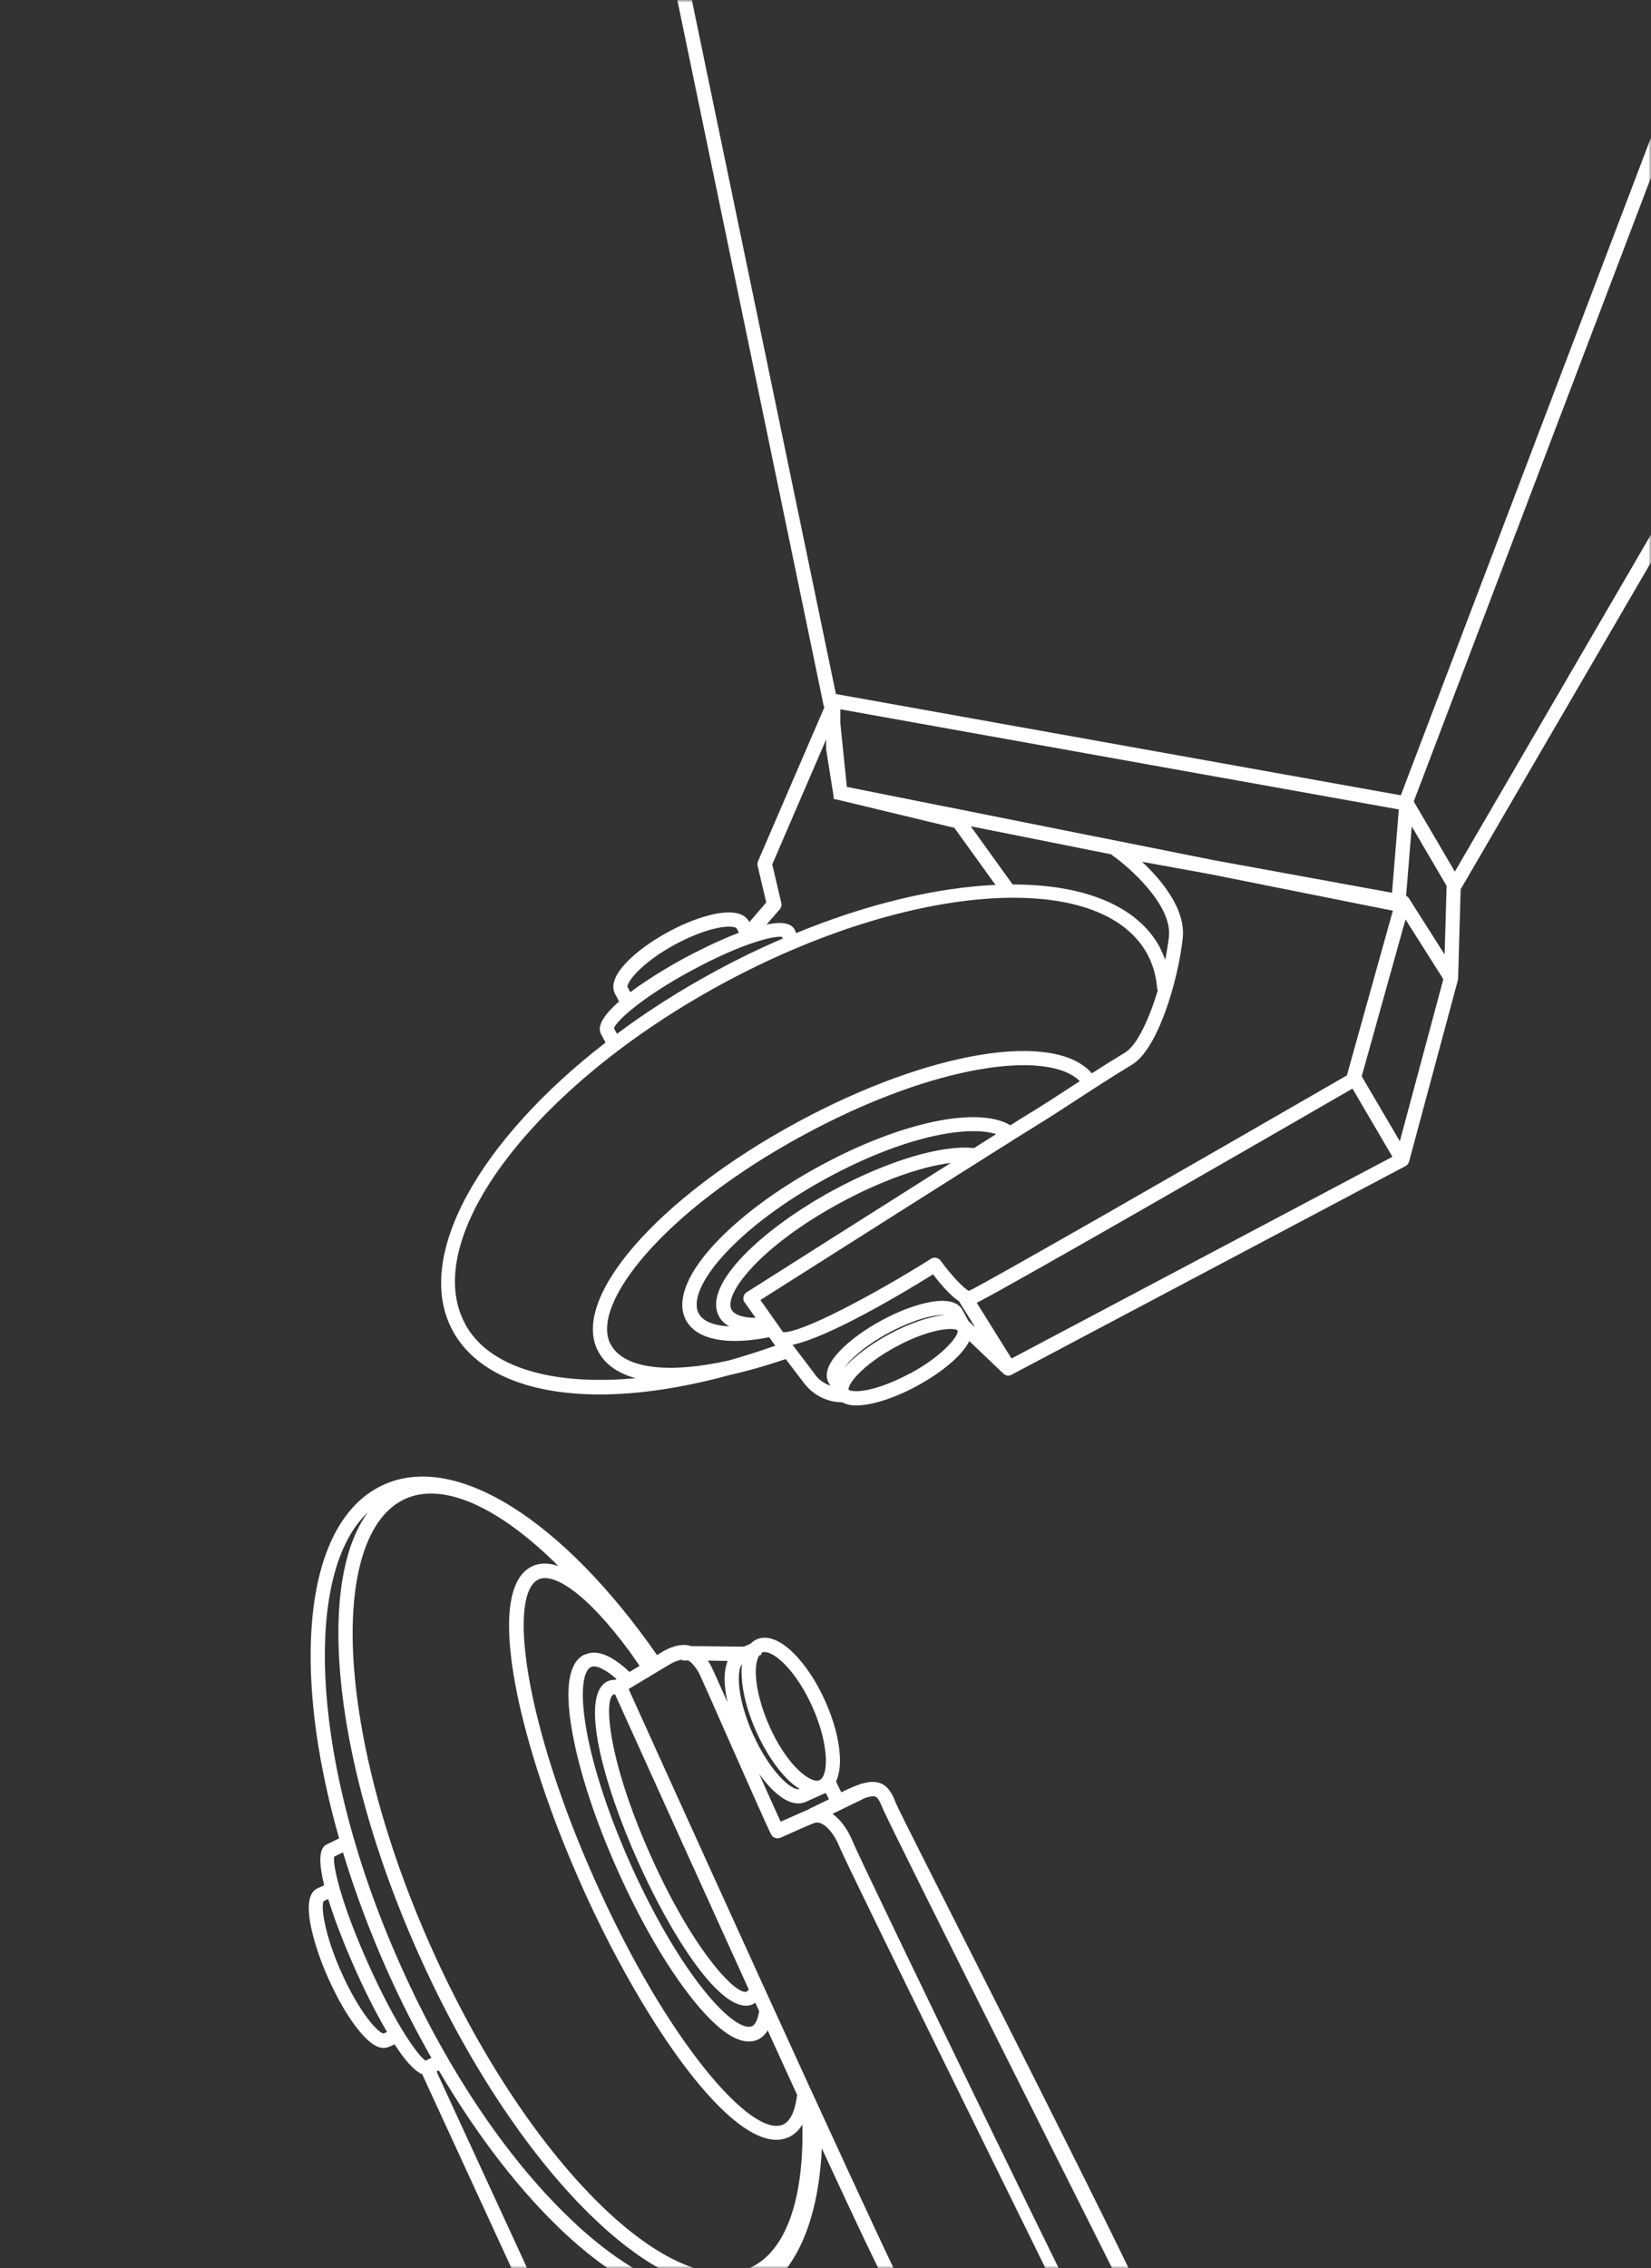 <?xml version="1.0" encoding="UTF-8"?> <svg xmlns="http://www.w3.org/2000/svg" width="305" height="419" viewBox="0 0 305 419" fill="none"><rect x="0" y="0" width="305" height="419" fill="#333333" stroke="none"/><mask id="mask0_348_155" style="mask-type:alpha" maskUnits="userSpaceOnUse" x="0" y="0" width="305" height="419"><rect x="0.365" width="304.635" height="419" rx="8" fill="#DEE9F1"></rect></mask><g mask="url(#mask0_348_155)"><path d="M368.762 -5.633L366.503 -6.951L268.764 161.009L261.2 148.097V147.965L326.341 -23.341L323.898 -24.29L258.783 146.911L154.425 128.202L126.084 -8.321L123.51 -7.794L152.193 130.521H152.272V130.706L140.031 159.085C139.926 159.349 139.9 159.639 139.953 159.902L141.555 166.701L138.429 170.337L138.377 170.232C137.799 169.151 136.275 168.045 132.309 168.782C129.682 169.283 126.53 170.469 123.431 172.155C117.468 175.396 111.873 180.35 113.633 183.618L114.369 184.988C111.847 187.202 110.166 189.415 111.033 191.022L111.873 192.577C88.522 210.654 76.282 232.209 83.61 245.779C87.813 253.579 97.637 257.585 110.796 257.585C117.967 257.585 126.11 256.372 134.883 253.974C138.088 253.263 141.502 252.288 145.153 251.05L148.542 255.503C150.249 257.743 152.849 259.034 155.607 259.034C156.212 259.376 157.026 259.614 158.208 259.614C158.865 259.614 159.653 259.534 160.546 259.376C163.172 258.876 166.324 257.69 169.424 256.003C173.653 253.711 177.672 250.549 179.064 247.729L185.368 253.737C185.63 253.974 185.946 254.106 186.261 254.106C186.471 254.106 186.681 254.053 186.865 253.948L259.65 215.397C259.965 215.239 260.202 214.923 260.307 214.58L269.342 180.983C269.342 180.983 269.342 180.772 269.342 180.667H269.369L269.841 164.171H269.894L368.762 -5.633ZM267.241 163.618L266.873 176.319L260.28 165.937C260.149 165.726 259.965 165.594 259.755 165.489L260.806 152.656L267.241 163.644V163.618ZM180.43 240.667C187.495 237.057 233.803 210.364 249.852 201.088L257.233 213.684L186.865 250.944L180.43 240.641V240.667ZM248.881 198.611C222.246 214 182.583 236.767 179.011 238.454C178.118 238.085 175.728 235.582 173.758 232.867C173.337 232.314 172.576 232.156 171.998 232.525C160.94 239.455 147.727 246.385 144.654 246.069L140.478 240.14C147.754 235.529 186.707 210.812 191.251 208.045C193.484 206.675 195.979 205.067 198.632 203.328C202.021 201.115 205.514 198.849 209.139 196.662C213.867 193.816 217.623 181.273 218.49 173.341C219.094 167.913 214.524 162.511 210.978 159.191L223.586 161.483L257.312 168.229L248.828 198.611H248.881ZM112.819 248.362C108.905 241.115 122.328 223.803 148.515 209.626C173.101 196.319 193.799 193.947 199.473 199.718C198.737 200.193 197.976 200.693 197.24 201.167C194.614 202.88 192.144 204.488 189.912 205.832C189.334 206.174 188.204 206.886 186.655 207.861C180.64 204.277 166.429 207.255 151.562 215.318C143.42 219.718 136.38 224.989 131.678 230.153C126.688 235.661 124.928 240.536 126.74 243.882C128.106 246.412 131.258 247.703 135.829 247.703C137.694 247.703 139.795 247.466 142.106 247.018L142.789 247.993C142.789 247.993 142.816 247.993 142.816 248.019L143.236 248.573C140.32 249.6 137.431 250.522 134.647 251.313C123.404 253.816 115.236 252.841 112.819 248.335V248.362ZM137.562 240.562L139.585 243.434C137.273 243.434 135.671 242.881 135.146 241.932C133.596 239.06 140.504 230.153 155.266 222.169C162.752 218.111 170.185 215.476 175.649 214.817C160.257 224.541 138.271 238.507 137.93 238.717C137.615 238.902 137.405 239.218 137.352 239.587C137.273 239.93 137.352 240.298 137.562 240.615V240.562ZM179.93 212.077C174.047 211.418 163.987 214.422 154.005 219.824C141.345 226.675 129.603 237.189 132.834 243.171C133.176 243.829 133.78 244.488 134.725 245.015C131.836 244.857 129.84 244.067 129.078 242.617C127.87 240.377 129.577 236.372 133.649 231.893C138.14 226.939 144.943 221.853 152.823 217.584C167.007 209.89 178.748 207.808 184.028 209.494C182.794 210.285 181.428 211.128 179.93 212.077ZM214.287 175.028C210.085 167.201 200.103 163.38 187.075 163.38L179.326 152.629L205.33 157.82C205.33 157.82 205.462 158.005 205.567 158.058C208.666 160.245 216.573 167.201 215.942 173.051C215.785 174.395 215.548 175.818 215.259 177.294C214.97 176.53 214.655 175.765 214.261 175.028H214.287ZM257.155 164.909L224.269 158.901L156.448 145.357L155.24 133.578V131.022L258.415 149.52L257.155 164.909ZM142.632 159.744L152.613 136.608V138.374L153.926 146.648L154.031 147.596L154.977 147.781L176.306 152.919L183.897 163.46C172.996 163.96 160.257 166.938 147.071 172.366L146.808 171.707C146.099 170.39 144.076 170.258 141.607 170.785L144.05 167.966C144.313 167.649 144.444 167.201 144.339 166.806L142.684 159.77L142.632 159.744ZM115.945 182.379C115.603 181.747 118.099 178.058 124.692 174.474C127.581 172.919 130.444 171.813 132.808 171.365C135.225 170.917 136.013 171.365 136.065 171.47L136.512 172.287C132.23 173.921 127.975 176.161 126.53 176.925C124.98 177.768 120.305 180.377 116.444 183.275L115.945 182.327V182.379ZM113.423 189.942C113.791 188.704 118.309 184.382 127.765 179.27C137.142 174.184 143.183 172.761 144.497 173.078L144.602 173.367C140.478 175.133 136.328 177.136 132.204 179.375C125.611 182.933 119.491 186.859 113.975 190.97L113.423 189.942ZM85.922 244.541C77.385 228.704 98.74 200.509 133.491 181.694C168.242 162.88 203.439 160.456 211.976 176.292C212.974 178.163 213.578 180.245 213.762 182.511C213.762 182.669 213.814 182.801 213.893 182.933C212.265 188.335 210.006 193.131 207.852 194.422C205.751 195.687 203.702 196.978 201.706 198.269C194.876 190.364 171.762 194.053 147.281 207.307C121.434 221.299 105.28 239.903 110.508 249.627C111.795 252.051 114.159 253.685 117.416 254.581C102.023 256.003 90.256 252.604 85.922 244.567V244.541ZM150.591 253.922L146.414 248.414C153.165 246.991 166.613 238.981 172.366 235.397C174.231 237.821 175.807 239.482 177.146 240.351L180.167 245.2L178.906 244.014L177.803 241.985C177.225 240.904 175.702 239.798 171.735 240.536C169.109 241.036 165.957 242.222 162.857 243.908C156.895 247.15 151.3 252.104 153.06 255.371L153.375 255.977C152.272 255.555 151.3 254.897 150.564 253.922H150.591ZM155.765 252.999C156.684 251.497 159.311 248.836 164.118 246.227C167.007 244.673 169.87 243.566 172.234 243.118C173.259 242.933 173.994 242.907 174.493 242.934C171.499 243.197 167.69 244.594 164.249 246.464C161.123 248.151 158.418 250.127 156.553 252.051C156.238 252.367 155.975 252.683 155.739 252.973L155.765 252.999ZM168.137 253.685C165.247 255.239 162.384 256.346 160.02 256.794C157.63 257.242 156.816 256.794 156.763 256.689C156.711 256.583 156.763 255.661 158.471 253.895C160.125 252.156 162.621 250.338 165.51 248.783C170.212 246.227 173.81 245.49 175.623 245.49C176.358 245.49 176.805 245.621 176.883 245.806C177.225 246.438 174.73 250.127 168.137 253.711V253.685ZM258.599 210.812L251.56 198.822L259.65 169.836L266.637 180.877L258.599 210.812Z" fill="white"></path><path d="M162.752 329.443C161.675 328.969 160.441 329.127 159.18 329.496V329.443L158.786 329.628C158.444 329.733 158.129 329.865 157.788 329.996C157.078 330.286 156.159 330.708 155.424 331.077C155.082 330.418 154.714 329.68 154.452 329.074C154.977 327.915 155.24 326.386 155.161 324.542C155.03 321.485 154.058 317.796 152.429 314.186C149.356 307.308 143.84 300.984 139.716 302.855C139.322 303.04 138.981 303.303 138.665 303.619L137.431 304.173L127.686 304.067C125.663 303.382 123.299 304.542 122.38 305.121L121.382 305.727C103.888 280.641 84.162 268.257 70.924 274.238C61.94 278.27 57.134 289.996 57.396 307.256C57.554 317.111 59.392 328.152 62.65 339.588L60.364 340.695C58.762 341.406 58.972 344.516 59.892 348.258L58.71 348.785C57.134 349.496 56.687 351.604 57.318 355.241C57.843 358.165 59.025 361.828 60.68 365.517C62.334 369.206 64.252 372.527 66.117 374.845C67.956 377.164 69.505 378.297 70.871 378.297C71.213 378.297 71.528 378.218 71.869 378.087L72.894 377.639C74.653 380.353 76.466 382.54 77.989 383.146L115.472 464.544L117.862 463.437L80.642 382.645L81.063 382.461C88.207 394.635 96.323 405.149 104.755 412.922C107.933 415.847 111.059 418.272 114.132 420.222L132.099 458.72L134.489 457.613L118.125 422.54C122.748 424.938 127.161 426.203 131.179 426.203C133.754 426.203 136.17 425.703 138.403 424.701C146.44 421.065 151.142 411.236 151.825 396.848C165.195 425.808 165.694 425.834 166.429 425.834V424.359L167.427 423.673C166.587 422.435 159.18 406.493 149.986 386.44C149.986 386.387 149.986 386.334 149.986 386.282H149.908C138.35 361.038 123.956 329.311 116.129 311.999L123.772 307.414C124.56 306.94 125.348 306.676 126.005 306.571V306.729H127.161C127.949 307.177 128.815 308.415 129.209 309.206C129.472 309.733 131.679 314.687 133.99 319.957C137.589 328.073 141.66 337.296 142.448 338.85C142.763 339.456 143.499 339.746 144.129 339.483C144.549 339.325 145.39 338.929 146.335 338.508C147.833 337.849 149.881 336.927 150.459 336.742C152.035 336.189 154.031 338.534 155.056 341.09C156.579 344.885 195.822 424.385 197.24 427.336L201.706 431C206.565 442.067 158.97 343.831 157.499 340.115C156.684 338.086 155.371 336.189 153.795 335.056L159.863 332.105C160.782 331.815 161.412 331.736 161.754 331.894C162.148 332.078 162.542 332.711 163.015 333.923C164.197 337.006 208.141 424.227 209.612 427.336L211.976 426.203C199.525 399.958 166.377 335.372 165.457 332.974C164.906 331.525 164.197 330.076 162.805 329.469L162.752 329.443ZM113.712 310.286C113.213 310.286 112.74 310.339 112.294 310.55C106.935 312.974 111.427 329.548 117.888 343.91C123.851 357.217 132.309 370.498 137.799 370.498C138.245 370.498 138.665 370.419 139.059 370.234C139.217 370.155 139.375 370.05 139.532 369.944C139.769 370.471 140.005 370.998 140.241 371.499C140.005 373.001 139.559 374.002 138.902 374.292C137.667 374.845 134.568 373.37 129.814 367.362C125.322 361.696 120.62 353.554 116.549 344.489C112.478 335.398 109.536 326.465 108.301 319.351C106.988 311.814 107.933 308.494 109.168 307.941C110.114 307.519 111.847 308.336 113.896 310.154L113.738 310.26L113.712 310.286ZM108.065 305.596C105.07 306.94 104.256 311.762 105.701 319.851C106.988 327.177 109.982 336.347 114.159 345.622C118.309 354.898 123.142 363.225 127.765 369.075C131.994 374.424 135.54 377.112 138.324 377.112C138.902 377.112 139.453 377.006 139.979 376.769C140.741 376.427 141.345 375.847 141.817 375.056C143.787 379.378 145.6 383.33 147.255 386.967C146.992 389.207 146.309 391.71 144.654 392.448C138.928 395.03 123.299 377.217 110.008 347.546C96.718 317.875 93.802 294.318 99.528 291.735C102.05 290.576 107.907 293.632 116.444 305.253C117.022 306.07 117.573 306.887 118.151 307.73L116.286 308.837C113.003 305.754 110.271 304.647 108.117 305.622L108.065 305.596ZM74.864 276.873C81.956 273.658 92.331 278.481 103.153 289.285C101.472 288.705 99.87 288.626 98.399 289.285C88.995 293.527 96.087 323.014 107.566 348.574C118.151 372.21 133.701 395.267 143.446 395.267C144.234 395.267 144.996 395.109 145.705 394.793C146.729 394.319 147.57 393.528 148.227 392.448C148.542 406.414 145.101 415.979 138.534 418.93C131.652 422.04 121.487 417.692 110.639 406.993C99.344 395.847 88.391 379.167 79.802 360.036C71.213 340.906 66.064 321.591 65.25 305.727C64.488 290.497 67.982 279.983 74.864 276.873ZM70.897 375.636C69.873 375.583 66.406 371.789 63.096 364.411C59.786 357.032 59.261 351.894 59.813 351.156L60.627 350.787C62.151 355.794 64.514 361.275 65.644 363.831C66.695 366.202 68.98 371.077 71.501 375.346L70.897 375.61V375.636ZM78.62 380.643C77.306 379.852 73.13 374.16 68.034 362.777C62.912 351.367 61.441 344.463 61.73 342.961L63.359 342.171C65.565 349.47 68.35 356.927 71.659 364.305C74.128 369.812 76.834 375.109 79.697 380.142L78.62 380.643ZM106.515 410.946C94.38 399.8 82.849 382.856 74.076 363.225C65.276 343.62 60.312 323.725 60.023 307.203C59.813 294.028 62.623 284.383 67.982 279.324C63.91 284.858 62.019 293.949 62.623 305.859C63.438 322.065 68.691 341.67 77.412 361.117C86.132 380.564 97.269 397.507 108.8 408.891C117.941 417.903 126.556 422.593 133.701 422.593C135.093 422.593 136.433 422.409 137.694 422.04C137.536 422.119 137.405 422.198 137.247 422.277C129.262 425.861 118.361 421.855 106.489 410.946H106.515ZM138.324 367.415C138.219 367.652 138.088 367.81 137.956 367.889C136.118 368.706 128.211 360.642 120.252 342.882C112.294 325.122 111.506 313.843 113.344 313C113.423 312.974 113.528 313 113.633 313C123.693 335.24 131.784 353.106 138.298 367.441L138.324 367.415ZM137.089 307.388C137.011 308.073 136.958 308.784 137.011 309.575C137.142 312.631 138.114 316.32 139.742 319.93C141.371 323.541 143.472 326.729 145.652 328.837C146.362 329.522 147.045 330.023 147.727 330.471C146.283 330.919 142.211 327.23 139.112 320.378C136.196 313.87 136.013 308.626 137.089 307.414V307.388ZM141.292 305.174C143.183 305.174 147.123 308.705 150.065 315.266C151.562 318.587 152.429 321.933 152.561 324.647C152.666 326.861 152.219 328.468 151.379 328.837C150.564 329.206 149.067 328.468 147.465 326.94C145.495 325.043 143.604 322.17 142.133 318.85C140.662 315.53 139.769 312.183 139.637 309.469C139.559 307.835 139.795 306.544 140.241 305.833L140.688 305.622L140.609 305.438C140.609 305.438 140.741 305.279 140.819 305.253C140.951 305.2 141.108 305.148 141.292 305.148V305.174ZM131.495 307.994C131.495 307.994 131.179 307.361 130.759 306.755L134.437 306.808C133.648 308.652 133.727 311.393 134.384 314.45C132.729 310.708 131.705 308.415 131.495 308.02V307.994ZM145.232 336.057C144.864 336.215 144.523 336.373 144.208 336.505C143.393 334.74 141.923 331.419 140.241 327.678C142.553 330.892 145.153 333.132 147.465 333.132C147.938 333.132 148.41 333.027 148.857 332.842L152.193 331.34C152.193 331.34 152.35 331.261 152.429 331.235C152.455 331.235 152.482 331.182 152.534 331.156C152.744 331.578 152.955 331.999 153.138 332.368L149.409 334.186V334.239C148.699 334.502 146.887 335.319 145.232 336.057Z" fill="white"></path></g></svg> 